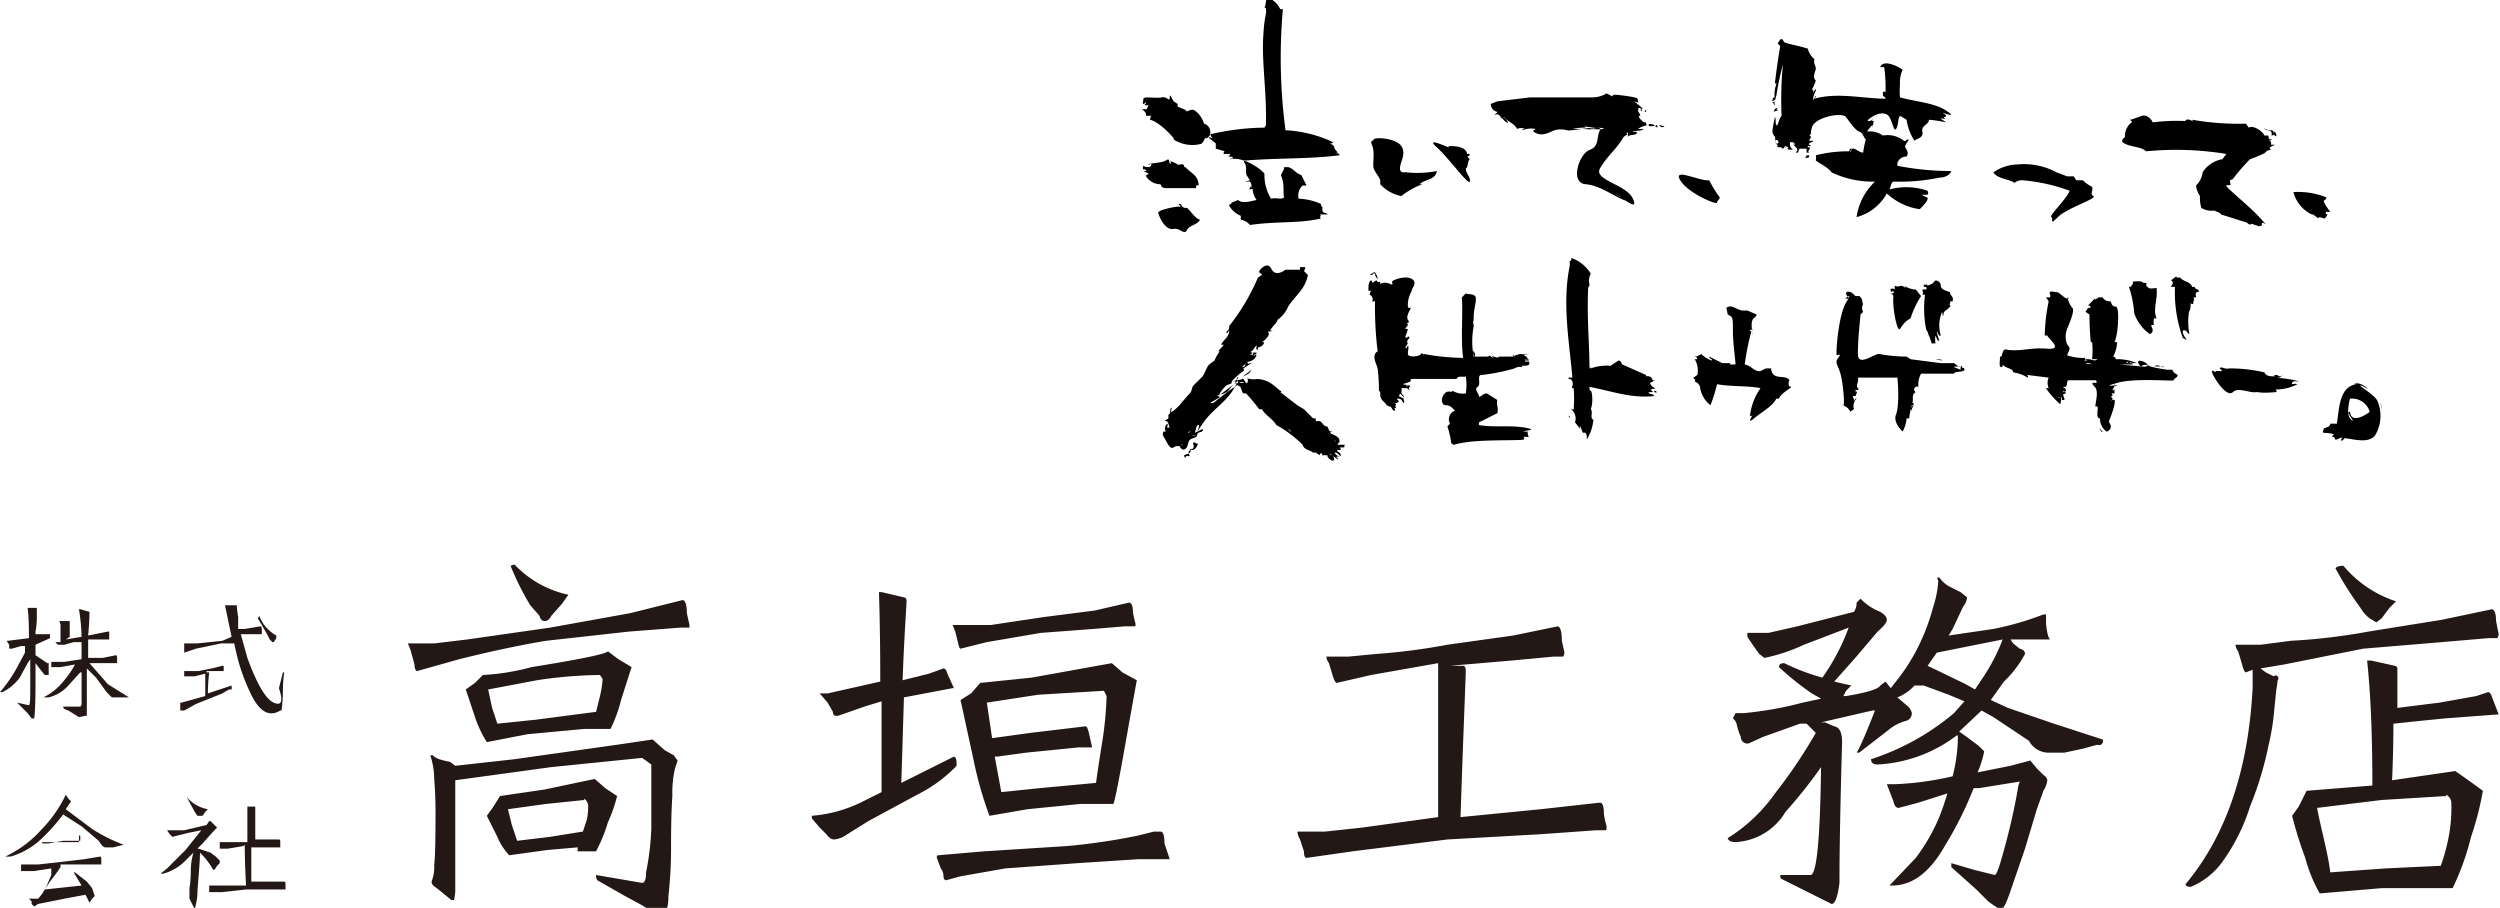 <svg xmlns="http://www.w3.org/2000/svg" width="190" height="69"><g data-name="Layer 2"><path d="M180.9 30.6c.1.1.1.4.1.6s0-.4-.1-.6zm-.2-.1a2.9 2.9 0 0 1-.2 2.6c-.5.6-1.5.3-2.3.2l-.2.2c-.1 0-.1-.1 0-.2s-.2 0-.4.1-.1-.2-.3-.2.1-.1 0-.1.1-.1.1-.1-.4-.1-.7-.1-.1-.2-.1-.3.5-.1.5-.4h.5c.2-1.3.2-2.8 1.5-3h-.2c.3-.2.8.1 1 .3s-.3-.2-.5-.2 1.1.7 1.3 1.2zm-2.1.8c.1.9 1.1.3 1.5 0a1.4 1.4 0 0 0-1.5-1c-.1.4-.3 1.3.1 1.6s-.3-.4-.2-.6zm-1.5-15.2h-.3c-.1.1 0 .2.1.2l-.2.3c-.2 0-.5-.2-.5 0l-.4-.3h-.1a2.6 2.6 0 0 1-1.4-1.7 5.7 5.7 0 0 1 2.5.4c0 .2-.2.2-.2.3a4.1 4.1 0 0 0 .5.8zM174.7 29c-.2 0-.4-.1-.5.1s.2 0 .4.1a3.5 3.5 0 0 1-1.6.4c-.1 0 .1.2 0 .2s-1 .1-1.4 0h-.1c-.5.1-1.4-.4-1.8 0s-1.2-.7-1.5-1.3.2-.2.3-.1-.2 0-.1-.2h.5l-.2-.2c.1-.2.4.1.7 0h-.1a11.7 11.7 0 0 1 2.8.3c.1.3.5.3.7.3s0-.1 0-.1h.6c.1 0 .2.1 0 0h-.3c0 .1.3.1.3.1s-.1.1-.3.1 1.2.1 1.6.3zm-1.8-19c0 .1.1.1.1.3s-.2-.2-.3 0 0-.2-.1-.3-.4-.1-.5-.2.2.1.4.1.3 0 .3.2zm-.3 1.4c-.3 0-.3.1-.5.2h.1a12.3 12.3 0 0 1-1.2.5 15 15 0 0 0-1.3 1.5c-.1.1-.3 0-.2.3s-.2.1-.3.2 1.8 1.6 2.6 2.5.1.1.1.4-.1.1-.2.2l-.6-.2c-.1.2-.3-.1-.4-.1l-1.9-.6c-.1-.2-.4-.2-.5-.3a1.5 1.5 0 0 1-1-.2 2.6 2.6 0 0 1-.1-.9 1.7 1.7 0 0 1-.3-.8 1.7 1.7 0 0 0 .5-1 2.2 2.2 0 0 1 1.5-1l.3-.4a23.6 23.6 0 0 0-6.1-.2c-.4-.4-1.3-.3-1.8-.7v-.2l.2-.2a1.3 1.3 0 0 1 .5-1.1c.1-.1-.2-.2-.1-.2s.6-.2.9-.3.7.2.8.5a14.3 14.3 0 0 1 2.5-.1c0-.2.4-.1.5 0s0-.1 0-.1a20.7 20.7 0 0 0 4.1.3l.2.3c.3-.2 1 .2 1.2.6h.3c0 .1 0 .3.2.3s-.1.1-.2.1.2 0 .2.1v.2h.3c-.4.2-.5.2-.3.4zM159 14.2c.1.4-.2.5.1.7s-2 .9-2.7 1.6-.3.1-.5 0 1.1-1.3 1.4-2a13.6 13.6 0 0 0-3.6-.8.9.9 0 0 0-.6.2c-.4-.3-1.3-.3-1.6-.8a3.3 3.3 0 0 1 1.8-.6 5.2 5.2 0 0 1 3 .6l.8.3h.5l.2.3h.5a2.6 2.6 0 0 0 .7.5zm8 8c-.2 0-.1.3-.1.4h-.2c.1.2 0 .2 0 .4s-.2.1-.2 0 0 .5-.1.7v-.2a4.9 4.9 0 0 0 0 1.9c-.2-.1-.2-.3-.4-.3s-.1.3.1.6-.1 0-.2 0a10.1 10.1 0 0 1-.6-3.9h-.3c0-.1.3-.3 0-.5l.4-.3c0 .1.1 0 0 .1h.3c.2.3.8.3.9.7h.2c0 .2.2.1.3.3s-.1 0-.1.1zm-1.5 6.3c0 .2-.3.1-.5.1h.5c-.1.1-.3.2-.3.3s-2.9-.2-4.3.2.2.1 0 .2-.2 0-.2-.2.1.3-.1.4c0 .1-.1.1 0 .2s-.1-.1.1-.1v.3h-.2c0 .2.2.1 0 .2s.2.1 0 .3.1-.1.2 0-.1.8-.3 1.3-.1.3 0 .6-.2.5-.3.5a1.2 1.2 0 0 1-.5-1c-.2 0-.2-.2-.2-.4s.1-.6-.1-.5.3-1.1-.1-1.5 0-.3 0-.3h.1c.1 0 0-.2 0-.2h-2.1c-.2.1 0 .5-.3.5s.2.1.1.3-.2-.1-.2.1h.2c0 .2-.2.1-.2.2s.1.2.1.4h-.2v-.2h-.3c.1.1.1 0 .2 0s0 .4 0 .5-.8-.7-1.1-1.2h.2a1 1 0 0 1 0-.8l-1.6-.2c-.1 0 .1.1 0 .2a2.8 2.8 0 0 0-1.1-.4c0-.3-.5-.3-.7-.5s0 .1-.2.1-.1-.4-.1-.8h.1c.1-.2.1-.7.5-.5h.1c1 .1 1.6-.2 2.9-.1s0-.8 0-1h-.2a13.9 13.9 0 0 1 .3-2.6l-.2-.3h.3c.1-.2-.1-.3 0-.4s.3 0 .5 0 .5.4.8.5 0-.1 0-.1.2.6.4.8-.2 1.1-.4 1.6-.1 1.1.1 1.3 0 .4-.1.7a3.6 3.6 0 0 0 1.3.2c.1 0 .1.1 0 .2h.2c0-.1-.2 0-.1-.1h.5a6.5 6.5 0 0 0 0-1.3h-.1a21 21 0 0 1-.1-2.1l-.3-.2c.1-.1.1-.3.3-.3s0-.2-.1-.2l.5-.5c.1 0 0 .1 0 .1l.3-.2h.3a.6.6 0 0 0 .6.3c.1.2.1.4.4.4s.2 2.1-.1 2.7h.2a2.5 2.5 0 0 1-.3 1.1c.1 0 .2.1.2.2a3.7 3.7 0 0 1 1.6.3c-.1 0-.5 0-.5-.1a.1.1 0 0 1-.2 0h-.1c0 .2.5 0 .5.2h-1l2.2.2h-.3c0-.1.1 0 .2-.1s-.3-.1-.4 0-.3-.1-.3-.3.6 0 .7.2.9.3 1.5.4h.4c.1.3.3.3.4.4zm-6.2-1.2h-.6c.3 0 .5.2.7 0zm-.8.3c.1.1.8.1.2 0z"/><path d="M164.5 27.9h-.1c-.2 0-.3-.2-.6-.1s.6 0 .7.1zm-.6-3.7h-.2a1.2 1.2 0 0 0 0 .5h-.2c0 .2.1.2.1.4s-.1.2-.2.3a3.2 3.2 0 0 1-1.2-1.6 8 8 0 0 0-.4-2c.3 0 .1-.1.3-.2v-.2c.2 0 .6-.1.8.1h.2c.1.2-.1.1.1.3s.4.1.6.1-.1.1-.1.1.1-.1.2-.1-.1.2 0 .1c.1.7-.3 1.5 0 2.2zm-4.1 8.6c-.1.1-.2-.2-.3-.3l.3.3zm-4.2-7.2zM148.3 13c-.1.3-.5.5-.9.5a14.8 14.8 0 0 1-3.5.3c-.2.1-.2.4-.3.6a4.9 4.9 0 0 1 2.9.1c0 .1.1.1 0 .3h-.4c.1.2.4.1.4.3s-.4.6-.6.8a4.6 4.6 0 0 1-2.5-1.2 3.7 3.7 0 0 1-2.3 1.8 4.6 4.6 0 0 1 1.4-2.7 7.2 7.2 0 0 1-3.3-.7c-.3-.4-.8-.6-1.2-.9a.9.9 0 0 0 0-.4 10 10 0 0 1 2.5-.3c.1 0 0-.2.2-.2s-.1.1-.1.2.1-.1.2-.2.5.3.8.3a7.6 7.6 0 0 1 .2-1c-.2-.2-.2-.5-.5-.6s-.7-.7-1-1.1-2.4 0-2.6.8.1.4-.1.5.1.1 0 .3-.1.1-.1.2h.3c0 .1-.2.1-.3.2s.1.1.1.2-.2-.1-.2 0-.1.1.1.1-.2.3 0 .4h-.2v-.3h-.5c-.1 0-.1.3-.2.3h-.1c0-.1.1-.1.1-.2s-.1-.2-.3-.4h.1c0-.2-.2-.2-.3-.2s-.1.4.1.5-.3.1-.4 0h.1c0-.1 0-.2-.2-.1s.1-.1.1-.1h-.1c-.1 0-.1.2-.2.2a.4.4 0 0 0-.4-.1c0-.1-.1-.1 0-.1s-.2-.2-.2-.4 0 .3.2.2-.1-.4-.2-.2a.7.7 0 0 0 0-.3.8.8 0 0 1-.2-.4 7.8 7.8 0 0 1 .2-1.1c.1.2 0 .4.1.6s.2-.5.4-.7a28.2 28.2 0 0 1 .1-3.9 21.3 21.3 0 0 0-.5 2.4c-.1 0 0-.1 0-.2s0 .3-.1.5a2.3 2.3 0 0 1 .1-1.2c0-.1-.1 0-.1-.1s.2-1.7.4-2.8l-.2-.2.2-.3c.2-.1.2.1.3.2s1.2.3 1.8.5a1.4 1.4 0 0 0 .5.8c-.1.3.1.5.1.7s-.3.7 0 .9a2.4 2.4 0 0 1-.3.7c0 .1.1 0 .1-.1V7c0 .1.1-.2.2-.2s-.2.4-.2.7.1-.2.2-.2-.1.1-.1.2c1.8-.5 3.7 0 5.4 0 0-.2-.2-.1-.2-.3s0-.3.2-.2a11.6 11.6 0 0 0-.1-1.9h-.3c.2-.6 1.3-.1 1.7.2a2.2 2.2 0 0 0-.2 1.1 5.4 5.4 0 0 0 0 1c1 .3 2.6.4 3.5 1s-.1.2-.2.2.2.1.2.2-.3.1-.1.2-.2 0-.3 0 .3.2.4.3a9.8 9.8 0 0 0-1.3-.2c0 .4-.6.4-.5.9s-.4.5-.6.7a4 4 0 0 1-.6-1.6l-.5-.3c-.2.3-.1.7-.3 1s-.3-.9-.7-1.1-.9 0-1.3.3.1.2.2.1 0 .1-.1.1h.2c0 .2-.1.3-.1.6v-.3s-.3.3-.4.5a1.7 1.7 0 0 1 1.2.3 2 2 0 0 1 1.6.4c.2.1.1-.1.3-.1s-.3.4-.2.6.3.4.1.7a.7.7 0 0 0-.7.5v.2a21.5 21.5 0 0 0 4.1.4zm.8 14.9c0 .1.2 0 .2.2s-.8.1-.8.3H146a1.7 1.7 0 0 0-.2 1 .2.2 0 0 0-.2.4c-.4.2-.1.7-.3.8h.1c.1.3-.1.3-.1.6s0-.2-.1-.1.1-.2.2-.3h-.1a5.1 5.1 0 0 0-.2 1h-.2a2.5 2.5 0 0 1-.3 1c-.3-.3-.7-.8-.5-1.3s.2-1.8.1-2.8h-3c.1.3-.2.6 0 .8s-.2.1-.2.2.2 0 .1.2 0 .2-.2.2 0 .1 0 .3.1-.2.2-.1a.8.8 0 0 0-.2.8l-.3.2c0-.2-.1-.1-.1-.2s-.5-.3-.6-.5.1.2.2.2 0-1.5-.2-2.3-.5-.9-.2-1.3 0-.2-.1-.2.1-3 .7-4-.1-.2-.1-.3h.3c.1-.1-.2-.2-.2-.4s.4-.2.7.2h.3c.3.2.2.5.3.6a.6.6 0 0 0 0 .6l-.2.2c-.1 1.1-.2 2-.2 3s1.2 0 1.6 0a11.4 11.4 0 0 0 2 .2h.1l.3.2 2.3.3h1c.2.1.3.3.5.3s-.4-.1-.5 0l.5.2c0-.4.2-.3.1-.2zm-1.5-.5c0-.1-.4-.1-.5-.1zm.6-5.2c0 .3.3.3.2.7h-.2c.1.2-.1.1 0 .3s-.1.1-.1.2-.4.2-.4.5-.1-.1-.1-.2a2.6 2.6 0 0 0-.1 1.8c-.2.1-.2-.3-.3-.3a2.9 2.9 0 0 0 .2.7c-.2 0-.2-.2-.3-.4a1.5 1.5 0 0 0 0 .6h-.3a3.4 3.4 0 0 0-.3-.8c.2.2-.2-.3 0-.2h-.1a8.3 8.3 0 0 1-.1-2.7h-.2c.1-.1 0-.3 0-.4h.3c.1-.3-.2-.1-.2-.3s.3.1.2-.1.1.1.1.1.4-.1.5-.3.5 0 .5.3.4.4.7.5z"/><path d="M145.6 22l.4.5a7.2 7.2 0 0 0-.8 1.7c-.4.2-.6.5-.8.8s-.6-1.6-.5-2.5a.3.3 0 0 0-.3-.2h.3a.3.3 0 0 0 0-.2c-.1 0-.1.2-.2 0s.2-.2.3-.1v-.3c.3.2.4-.1.7.1s0-.1 0-.1.4.3.9.3zm-9.6 6.9c-.1.1-.1.5.1.5s-.8.5-.9.9h-.2c-.3.6-1.1 1-1.7 1.5s-.1-.2-.1-.3 0 .2-.2.1a4.5 4.5 0 0 1 .8-2.1c-1-.2-2.2-.1-3.3-.3a13.9 13.9 0 0 1-.5 1.6 2.1 2.1 0 0 1-.8-1.4.6.6 0 0 0-.4-.4c.1-.2-.1-.2-.1-.3l.3-.2a1.7 1.7 0 0 0-.2-1.2h.2s-.1-.3-.2-.2.4-.1.5-.2a1.9 1.9 0 0 0 .8.5c.1-.1-.2-.1-.2-.3l1 .5h.6c0 .1-.1.1-.1.1h.5c0-.3-.2-1.6-.2-2.6s0-1-.4-1.2a3.3 3.3 0 0 0-.1-.5c.4-.3.7.1 1.2.2h.4l.7.3c0 .2-.2.2-.3.4s-.1.6 0 1-.1-.2 0-.3-.1.1-.2.1.1.1.1.1a18.8 18.8 0 0 0-.5 2.5c.5.1.8.6 1.2.5l.4-.2h.4c.1 1 1.1.4 1.4.9zm1.3-17.1h.2c0 .1 0 .2-.2.2s0-.1 0-.2zm-2.2-3.5c0 .2-.2.1-.3.2a.5.5 0 0 1 .2-.3c.2 0-.2.2.1.1zm-.3-.9h.1c0 .2 0 .2-.2.3a.4.4 0 0 1 .1-.3zm.1.3c-.1.1 0 .2 0 .3s-.1-.2-.2-.2zm-4.2 7.3c0 .2-.2.2-.2.4s-2.2-.7-2.8-1.7 1.5.1 2.2 0a8.8 8.8 0 0 0 .8 1.3zm-4.2-5.4c-.1.1-.3.1-.4-.1zm-.6-.1c.1 0 0 .1 0 .1h.1c0 .1-.1.1-.2 0zm-.1.1c-.1-.1-.5.1-.5-.1s.5 0 .5.1zm-.7-.3c0 .1 0 .2.1.2s-.5.1-.7.3h.4c-.1.2-.7.1-.8.2s.3-.1.3.1-.6.1-.7.3.1-.2 0-.3-.1.1 0 .1l-.3.2c-.5.9-1.3 1.5-1.8 2.4s2 1.2 2.5 2.3-.9-.2-1.3-.3l.9.5c-1-.3-2-1.2-3.2-1.3s-.5-2.3.3-2.6.5-1 .8-1.5-2.1.1-2.5 0-.8-.1-1.2.1-.8.3-1.2.1 0-.2 0-.3a1.8 1.8 0 0 0-1 .1c0-.1.1-.1.2-.1a.7.7 0 0 0-.6 0c-.2-.4-.6-.5-.9-.8s.2.2.2.3-.3-.1-.4-.3.1 0 .2-.1h-.2c-.1 0 .1 0 0 .1s-.2-.4-.5-.3.1-.1.1-.2a.6.6 0 0 1-.5-.6l.5-.2 2.5-.3h4.7a2.1 2.1 0 0 0 1.1-.3l.4.2c.1.1 0-.1.2-.1s1.1.1 1.5.2.2.1.3.3-.2 0-.3 0l.6.5c.1.2-.2 0-.1.2s.1-.2-.1-.2 0 .2-.1.2.3.4.1.4.3.6.5.5zm-4.3.5c.5-.1.5.1 1 0s-1.1-.1-1.4-.2.1 0 .1.1a4.3 4.3 0 0 0-1 .1h.6c.6 0 1 .1 1.5 0s-.4.1-.8 0zm4.3-1.5c0 .1-.1.1-.1.2h.1zm.6 21.4s.2 0 .2.1-.2 0-.2-.1z"/><path d="M125.6 28.9h.2c-.1 0-.3.2-.4.2a.6.6 0 0 0 .4.4c-.1.1-.1 0-.3.1s.1 0 .1.2h-.3c0 .2.4.1.4.3-1.7.2-3.3-.4-4.9-.7 0 .1 0 .3.1.3s.2.9 0 1.4c.2.2-.1.7.2.8a3.5 3.5 0 0 1-.5 1.5c0-.3 0-.6-.3-.5l-.2-.5c-.1 0 0 .1 0 .2l-.4-.5a.9.9 0 0 0-.3-1c0-.1.1.1.2 0a10.5 10.5 0 0 0 0-1.6h-.1c-.1-.1.1-.2 0-.5s-.3-.1-.3-.3h.3c-.2-2.5-.8-5.6-.2-8.5v-.3c0-.1.2-.1.1-.3a2.8 2.8 0 0 1 1.5 1.2 1.1 1.1 0 0 0-.1.8c0 .2-.1.2-.1.3-.1 2.4.1 4.2.1 6.1.1 0 .1-.3.1 0a3.5 3.5 0 0 1 1.5-.2l.6-.4c.2 0 .2.2.3.3l1.8.8v.1s.4-.1.5.3zm-6.4 2.7c.1 0 .1.1.1.2zm-13.8-.8c-.2-.3-.5-.4-.5-.8s-.1-.2-.1-.3a13.4 13.4 0 0 0-.1-1.7c-.1-.4-.5-1 0-1.3a28.1 28.1 0 0 1-.2-3.8c0-.1-.1.1-.2 0a.4.4 0 0 0-.2-.5.6.6 0 0 1 .1-.3h-.2c0-.4 0-.5.1-.7s.2 0 .2.1l.3-.2c.1.1.1.2.3.1v.2c.2-.2.6-.1.8 0s.1-.1.1-.2 1-.5 1.5-.2-.1.8 0 .9a2.1 2.1 0 0 0-.3 1.2c0 .1.1.1.2.1s-.4.6-.2.9-.1.2-.1.3h.1c0 .2-.1.2-.2.4h.2a4.5 4.5 0 0 1-.2.6c.1.2.2-.1.3 0s-.3.3-.1.5l-.2.3c.1.2.1-.1.2-.1s0 .3 0 .6.9.2 1 0 .2.2.2 0a17.6 17.6 0 0 0 3 .3c-.2-1.4 0-3.4-.1-4.6l.3-.3c.2.1.5 0 .7.2s-.1.9-.1 1.6-.1.1-.1.1.1.5.1.6a6.1 6.1 0 0 0 0 2.3c.2 0 .1-.3 0-.4s0 .4.1.4h1c.2-.2.2.1.4.1s-.1 0-.1-.1.5.2.5 0h1V27v.1h.1c.1 0-.1-.1 0-.1s.1.1.1.1.1-.2.2-.1c.2-.2.4 0 .8-.1s-.3.1-.3.1.3.1.3.3h-.2c0 .1.3-.1.3.1h-.3c0 .2.2 0 .3.1s0 .1 0 .2-.4.1-.7.1.2-.1.2.1a.8.8 0 0 0-.6.1 14.6 14.6 0 0 1-2.5.5c-.4 0 0 .7-.3.9s.1.5.1.7.3-.2.6-.2l.8.5c-.1.4.1.5 0 1l-1.4.7v.2c1 .2 2.4 0 3.5.2s-.1.2-.1.3h.3c0 .1 0 .3.1.4h-.4c0 .1.1.1 0 .2s-2.9 0-4.3.2-.8.3-1.2.1a6.8 6.8 0 0 0-.3-1.3l.2-.2a.7.7 0 0 1 .4-1c-.2-.1-.3-.4-.7-.4s-.4-.6-.1-.9.5 0 .6-.2a1.5 1.5 0 0 0 1 .2 4.2 4.2 0 0 0 0-1.3c-.1.1-.6-.1-.7.2h-3.4c-.1 0-.1.1-.1.2l-.6.2c.1 0 .3.1.3 0v.2c0 .1 0-.2.2-.1s-.1.1 0 .3-.1-.1-.2-.1h-.4c.1.2-.1.3.1.3h-.1c0 .2.2.2.2.4l-.3-.3c-.1 0 0 .2-.1.2l.4.2c-.1.1.1.2 0 .3s-.1-.3-.4-.3 0 .1 0 .2-.2.1-.3.2h.1c0 .1-.1.1 0 .3h-.1c-.1 0 .1.1 0 .2s-.3-.3-.3-.3h-.1zm6-18c0 .4.4.7.3 1s-1.6-1.8-2.5-2.6.6-.1.9 0v-.1c.4 0 1.3 0 1.4.6h.2c0 .1-.1.2-.2.2l.2.2c-.2.2-.1.6-.3.7z"/><path d="M111.6 25.9a2.1 2.1 0 0 1 .1.5c-.2-.1-.1-.4-.1-.5zm-.1-.7c.1.1.1.4 0 .6a2.4 2.4 0 0 1 0-.6zM109.2 13c-.1.7-.9.6-1.3 1h.2a5.9 5.9 0 0 0-1.6.9 2.9 2.9 0 0 1-1.6-.9v-.3c-.1-.3-.4-.6-.5-.9s.1-1.2-.1-1.7 0-.3.1-.5 1.7-.1 2.1.5-.1 1.2-.1 1.7.6.2.5.3a7.9 7.9 0 0 0 2.3-.1zm-1 13.7zm-1.7-1.9zm-.1 5.1c0 .1-.1.1-.2.2a.4.4 0 0 0 0-.3z"/><path d="M106.1 29.6c.1.1.2-.1.2.1s-.2.1-.2-.1zm-1.4-8.4a.6.6 0 0 1-.2-.4c-.2-.1-.1.1-.3.1s.1-.1.2-.2.3.3.3.5zm-2.5 12.6c0 .1-.1.2 0 .2h-.3c-.1 0 0 .1 0 .2h-.3c.1.2.3.2.3.4s-.2-.2-.4-.2.2.3.3.3h-.2c-.1.1.1.1.1.2s-.4-.3-.6-.4h-.1c.2.1.4.1.4.4s-.6-.1-.5-.3h-.4a.2.2 0 0 1 0-.2c0 .1-.2 0-.2.2l-.3-.2h-.2c-.2-.2-.7-.2-.8-.6a9.1 9.1 0 0 0-2-1.5c-.3-.5-.8-.7-1.1-1.2h-.2a13.9 13.9 0 0 0-1-1.2h-.2c-.2-.2-.1-.5-.4-.6s0-.1 0-.3-.2 0 0-.1-.4.3-.6.6-.4.4-.8.5 0 .1 0 .2l-.7.4c.1.1.2 0 .3 0s-.2.1-.3.2 1.2-1 1.7-1.3.2-.2.2-.4h.1c-.6 1.4-1.8 1.9-2.6 3.1s-.1.1-.3.1-.2.4-.3.6l.6-.3c.1.3-.4.2-.4.4s-.2 0-.4.1h.4c-.2.3-.6.1-.7.6s-.4.6-.6.3.2-.1.2-.2h-.1c-.2.2-.3 0-.6.2s-.5-.4-.7-.7-.1-.3-.1-.5h.2a.5.5 0 0 1 .1-.6c.1.1 0 .2 0 .3h.2c-.1-.2-.1-.5-.3-.5s.1-.1.2-.2v-.3c.2 0 .1-.4.2-.5s0 .2 0 .3.6-.4.8-.7l.7-.8c.1-.2.1-.4.2-.5l.7-.7c.2-.3.3-.7.5-.9l.4-.3a3.5 3.5 0 0 1 .4-.7h-.1c.1-.2.3-.3.4-.5h-.2c.2-.4.5-.5.6-.9s-.1.1-.2 0a.2.2 0 0 1 .2-.2c-.1-.1.1-.2 0-.3a15.9 15.9 0 0 0 2.2-3.7l.3-.2c0-.1-.1-.1-.2-.2s.6-.9.9-.3.8.3 1.1.1h1.1v-.2h.4a.6.6 0 0 1-.1.3l.3.3c-.2 1.1-1 1.6-1.5 2.4a2.3 2.3 0 0 1-.8 1c-.1.3-.3.4-.5.7s.2 0 .1.1-.2.1-.3.1.1.1 0 .3-.4.5-.8.7.2-.2.4-.2-.1.4-.4.4v.2c-.2-.1-.1-.1-.1-.3s-.2.3-.4.4.3.1 0 .2.1 0 .1.1.1-.2 0-.2h.3c0 .2-.2.1-.2.2s.1-.1.2 0a.8.8 0 0 1-.7.5c0 .3.3 0 .3.1l-.6.4c0 .1.1.1 0 .2a4.6 4.6 0 0 0-.9.8c.1.2-.3.2-.4.3a2.7 2.7 0 0 0-.6.8l1.3-1c0-.1 0-.2-.2-.1s.4-.1.4-.3-.1.2-.2.2.4 0 .5-.1.2.2.3.3.2-.2.1-.3.4.1.7 0h-.1c1 0 1.4.5 1.9.9.1 0 .1.1 0 .1l1.3 1 .5.3.7.7h.2v.2h.3c.2.1.3.4.5.4s.1.4.4.4-.1 0-.1.1.7.2.7.6-.1-.1-.1.1-.3.1-.2-.1h-.1c.1.1.2.1.3 0a.2.2 0 0 1-.1.3zm-4.5-1.3c.2 0 .3.3.4.3s-.3-.3-.4-.3zm-3.3-4.6c.3 0 .2-.2.3-.3zm.1 1.2c.1-.1-.3-.1-.3 0zm-4 3.7c-.1 0-.2 0-.2.1zm11-21.2c.1.1.3 0 .3.2-2.3.3-4.8.2-7.1.4h-.2a1.8 1.8 0 0 0-1-.1c0-.1.2 0 .2-.1s-.2-.1-.3-.1.1-.1.1-.2H93c0-.1 0-.2.1-.2l-.7-.2v-.4l-.5-.4c0-.2.1 0 .2 0s-.1-.1-.1-.3a18.9 18.9 0 0 1 4.1-.5c.1 0-.1-.1.1-.1.1-2.4-.3-4.7-.2-6.7s.3-1.7.2-2.3h-.1c.1-.2.1-.6.2-.8a1.7 1.7 0 0 1 1 .9h.2a41.6 41.6 0 0 0 .2 9.2 9.5 9.5 0 0 1 3.6.9c0 .1-.1.1-.2.1s.3.1.3.3.5.5.1.4zm-.6 4.7h-.6c.2.1-.1.2.1.3-1.6.4-3.4.2-5.4.5a1.2 1.2 0 0 0-.7-.4v-.3a1.8 1.8 0 0 1-.9-.8c.1-.1.2-.1.2-.2l.5-.2c.3.3.9.1 1.4 0a1.6 1.6 0 0 1-.3-.8c0-.1-.1 0-.2 0s0-.1 0-.2.1.1.1.1.1-.6-.3-.5.1-.1.2-.1l-.2-.3c-.2-.2 0-.7-.2-1s.2-.1.2-.1.9.4 1.3.9a3.4 3.4 0 0 0 .5 1.9c.5-.1.7.1 1-.1-.1-.2 0-.7-.1-1.2s-.2-.4-.1-.6.2-.3.2-.5h.3c.4.1.6.5 1 .6l.4.8H99a1 1 0 0 0-.3 1 4.6 4.6 0 0 1 1.7.4c0 .1 0 .2.1.2v.2c0 .4.3.2.4.4z"/><path d="M95.1 28.1c-.1.3-.4.4-.6.5s.4-.3.6-.5zM91.5 9.4c.5.1.7.9.2 1.1h-.1c-.1.1-.1.3-.3.4h.1a2.6 2.6 0 0 1-2.2-.3v-.1s-1-1.2-1.8-1.4a.7.7 0 0 1 .1-.3h-.4c0-.3-.1-.3-.3-.5h.3c.1 0 .1-.2.2-.3H87c0-.1.1-.1.1-.2s-.1.1-.2.1 0-.2 0-.4 1 0 1.4-.1.6.4.6 0 .2.2.3.3l.3.2v.2l.7.3h-.1c.1.2.4-.2.7 0s.6.6.7 1zm-.4 4.7c-.2-.1-.2.1-.2.2h-2.1c-.2 0-.4 0-.5-.1s0-.2-.2-.2a1.3 1.3 0 0 1-1-.6c0-.2.2-.1.2-.2l-.4-.2h.2c0-.1-.2-.2-.2-.1a.3.3 0 0 1 0-.3c.1.1.6.2.6-.1s-.1.1-.2 0 1-.1 1.3-.3.2 0 .3.2.1-.2 0-.2.5.2.6.3.5-.2.5.2h.1c.3.4 1 .6 1 1.4zM91 33.7c.1 0-.1.5-.4.5s-.3.2-.2.4-.3-.1-.3.2a.2.2 0 0 1-.1-.2c.2-.1.5-.1.5-.4h-.1c.1-.1.4 0 .3-.4s.3 0 .3-.1zm.2-17c-.2.4-.8.4-1 .8s-.5-.2-1-.1-.9-.5-1.1-1 .1-.2 0-.3 1.1-.4 1.5-.4-.1-.1 0-.2h.1c.1 0 .1.3.4.3s.1.1.2.1.5.7.9.8zM86.9 13z"/><path d="M2.7 50.4v1.3q0 2.2-.1 2.9h-.2l-.3-.4-.8-.8.9.2q.1 0 .1-1.1t0-2.4l-.2.3-.6 1.1a3.7 3.7 0 0 1-1.3 1.1H0a11.1 11.1 0 0 0 1.2-1.7l.7-1.3v-.5h-.3l-.7.2H.7V49l-.2-.3h.1l1.6-.2q0-1.6-.1-2.3h.7v.7q0 .6-.1 1.1v.2h1.1v.3l-1.1.5v.8l.3.2.6.4h.1v.9h-.3l-.4-.5zM5 48.6l1.2-.2a14.8 14.8 0 0 0-.2-2.1h.1l.7.2q0 .7-.1 1.8l1.5-.3h.1v.6H6.7V50h1.1l1-.2c.1 0 .1.1.1.3v.3H6.8L8.2 52l1.6 1H8.5l-.4-.4-.8-1.1-.7-.7v3.6h-.1l-.5.1-.8-.5q-.4-.1-.4-.3h1.3a.3.3 0 0 0 .1-.3v-2.3h-.1l-1 1.1a2.9 2.9 0 0 1-1.4.8h-.4a4.4 4.4 0 0 0 1.5-1.2 6.9 6.9 0 0 0 .9-1.3l-1.1.2h-.7v-.4h1l1.3-.2v-1.3h-.6l-.7.2h-.5l-.2-.2h.4v-1.3a1 1 0 0 0-.1-.3h.8v1.2zm10.7 2.5h.2q-.1.8-.1 1.6l1.8-.6a1.3 1.3 0 0 1 0 .3h-.2l-.5.3-1 .4-1 .4-.9.5h-.3v-.6h.1l1.8-.5v-1.7l-.8.2H14V51h1.1l1-.2.8-.2h.1v.4h-1.3zm1.9-2.7l-.5-2.4h.9q0 .3.1.9v.9h.5l1.2-.2q.1 0 .1.3v.3h-1.6l.5 1.8q1.1 3 2 3.4t.4-1.1l.3-1.2h.1q-.1.7-.1 1.4t-.1 1.5h-.1q-1.3.8-2.3-1.4a14.9 14.9 0 0 1-1-2.8l-.2-.9h-1l-1.9.4-.9.3v-.7h1l1.9-.2zm2.1-1.6a2.9 2.9 0 0 0 1.3 1.5v.2l-.2.3h-.1l-.2-.2-.2-.4-.7-1.2zM4.8 61.9a14.5 14.5 0 0 1-1.6 1.8 5.7 5.7 0 0 1-2.4 1.4H.4a8.5 8.5 0 0 0 2.7-2A9.9 9.9 0 0 0 5 60.4l.2.3.2.2-.4.6L7 63a12.3 12.3 0 0 0 2.4 1.2l-.8.2H8q-.2 0-.5-.5l-1.3-1.1zM6.5 68l-1.6.3-2 .4-.3.2-.2-.2v-.2l-.2-.2h.7a3.8 3.8 0 0 0 .7-1.1l.3-.7V66l-1.3.2h-1v-.5h1.3l1.8-.2 1.7-.2 1.2-.2c.1 0 .1.1.1.3v.3H4.6v.2l-.2.3-.6.8-.4.6 2.8-.3-.6-1h.1l.9.7.4.5.2.6-.2.2-.2.3zM6 63.5h.1v.4H4.8l-1.1.2h-.5V64H6zm8.7 1.3l-.7.7a3.7 3.7 0 0 1-1.6.9h-.2l.5-.4 1.4-1.4 1.2-1.5-1 .2-1.2.3-.2-.2-.2-.3H14l1.7-.4.2-.3h.1l.3.3.2.2-.3.3-.8.9-.4.4h.1l.9.3.4.3.3.3v.2l-.2.2-.2.3h-.1a5.8 5.8 0 0 0-1-1.3q0 .5-.1 1.7T15 68t-.2 1.1l-.2-.4-.2-.4v-.8q.1-.6.1-1.3t.2-1.4zm-.4-4.1a2.7 2.7 0 0 0 1.5.8l-.2.2-.2.3H15l-.2-.3-.6-1.1zm4.2 3.6l-1.2.2h-.6V64h2.1v-2.7h.6v2.5h1.8c.1 0 .1.1.1.2v.4h-2.2V67h2.5c.1 0 .1.1.1.3v.3h-3l-1.8.2h-1v-.5h2.8q-.1-1.8-.1-3.1zm33.4-18.7q.3.1.3 1l.2.9v.2h-.7l-3.9.3-6.3.7q-3 .5-6.6 1.4l-3.2.9c-.1 0-.2-.2-.2-.5l-.3-1.1-.2-.5h2l2.5-.3 6.3-.9 6.1-1.1zm-3.1 12l-6.9.7-7.3 1v8.2a3 3 0 0 1-.1.9h-.2l-1.1-.9c-.3-.2-.4-.3-.4-.5a3.1 3.1 0 0 0 .2-1.3q.1-.7.1-3.9 0-1.4-.1-2.6a5.8 5.8 0 0 0-.3-1.8h.2q.2.3 1.3.5l.4.3 4.5-.5 7.8-1.1 2.7-.4.9.8.7.4.3.4-.2.6a8.4 8.4 0 0 0-.2 2.1q-.1 1.4-.1 3.8a32.8 32.8 0 0 1-.2 3.8q0 1.3-.5 1.3a3.8 3.8 0 0 1-1.5-.6l-1.3-.7-2.1-1.2a.6.6 0 0 1-.1-.4l3.5.6q.3 0 .3-.8a20.4 20.4 0 0 0 .4-3.3v-4.9zm-4.4-2.2l-4.3.4-3.1.6a8.6 8.6 0 0 1-.9-1.9l-.7-2.1.7-.5.6-.6a17.5 17.5 0 0 0 3.7-.6q5.6-.9 5.8-1.2l.8.6 1 .6-.8 2.5a10.6 10.6 0 0 1-.8 2.2h-2zm-.5 9l-2.3.2-2.9.4a4.6 4.6 0 0 1-.9-1.4L37 62l.5-.7.5-.8 3.4-.5 3.8-.8.8.7.9.6a11.5 11.5 0 0 1-.7 2 11.9 11.9 0 0 1-.9 2.2h-1.4zm1.7-13.1a33.8 33.8 0 0 0-4.8.4l-3.7.7.3 1.4.4 1.2 2.9-.3 4.6-.6.3-1.2a7.7 7.7 0 0 0 .2-1.3zm-1.2 9.5l-2.9.3-2.9.4.3 1.2.4 1.2 2.5-.3 2.5-.4.3-.9a5.1 5.1 0 0 0 .1-1 .7.7 0 0 0-.3-.6zm-5.3-17.9a7.9 7.9 0 0 0 4.1 2.3l-.5.7-.8.9q-.2.4-.5.4t-.4-.4l-.7-.8a21 21 0 0 1-1.5-3zm27.8 8.9q0-3.8-.1-6.8h.2l1.7.4c.1 0 .2.1.2.3s-.2 3-.3 6l2-.5 1.1-.4q.2 0 .3.4l.5 1.1h-.1l-3.7.7-.2 6.5 4-2c.2.1.2.3.2.7a10.7 10.7 0 0 1-3 2.2l-3.7 2-1.6 1a2 2 0 0 1-1 .4q-.3 0-.6-.4l-.5-.5-.6-.7V62a10.4 10.4 0 0 0 3.7-1l1.6-.8v-6.9l-1.3.4-2 .7h-.2c-.1 0-.2-.1-.2-.3l-.4-.7-.6-.7h.6zm21.3 11.4q.3 0 .3.9l.4 1.2h-2.4l-4.6.3-5.5.4-3.4.6-1.1.3c-.1 0-.2-.1-.2-.4a.9.9 0 0 0-.2-.5l-.3-.8c0-.1 0-.2.1-.2l3.5-.3 6.3-.4a47.8 47.8 0 0 0 5.4-.8l1.2-.3zm-2.4-17.4q.3 0 .3.7a7.5 7.5 0 0 0 .2.9c0 .2 0 .2-.1.2h-.7l-2.4.2-4 .3-4.1.7-2 .5q-.1 0-.2-.5l-.2-.8-.2-.5h2.9l4-.6 3.9-.5zm-3.7 15.3l-4 .4-2.9.5a28.5 28.5 0 0 1-1.2-4.2l-1-4.6.8-.5.7-.8 3.9-.4 6.1-1.1.8.7 1.1.6q-.1.5-.9 5t-.9 4.4h-2.5zm-6.5-3.6l.5 2.7 2.9-.3 4.3-.4q.1-.8.5-3.3a27.1 27.1 0 0 0 .3-3.3l-.2-.4-5 .3-3.9.6.4 2.7 2.9-.4 4.2-.5c.1 0 .2.2.3.7l.2.9h-1l-4 .4-2.2.3zm33.7 4.6V50.4l-5.1.9-2.6.6c-.1 0-.2-.2-.3-.5l-.3-1a1 1 0 0 1-.2-.5h1.7l2.1-.2a47 47 0 0 0 5.4-.7l5-.7 3.4-.7q.3.1.3 1.1l.2.9a.7.7 0 0 1-.1.3h-.7l-3.2.3-4.7.4h1c.1 0 .2.1.2.4s-.2 5.1-.4 11.1l6.1-.6 4.5-.5q.3 0 .3.9a7.5 7.5 0 0 0 .2.9c0 .2 0 .3-.1.3h-.7l-4.2.3-7.1.4-7.2.9-3.5.5q-.2 0-.2-.5l-.3-.9a1.5 1.5 0 0 1-.2-.6h2.1l2.8-.3zm44.2-2.7l-3.1.5h-.4a27.8 27.8 0 0 1-2.2 4.4q-1.7 3-4 3h-.2l2-2.1a14.6 14.6 0 0 0 1.7-2.9 19 19 0 0 0 .7-2l-2.2.7-1.5.4q-.3 0-.4-.5l-.5-1.3h.6a23.2 23.2 0 0 0 4.4-.6 12.6 12.6 0 0 0 .4-3.1h-.1a10.8 10.8 0 0 1-6 2.2c-.3 0-.5-.1-.5-.4a18.7 18.7 0 0 0 6.3-3.5l.8-.9-1.2-.5-1.9-.7h-.7a3.4 3.4 0 0 1-1.3.9l.7.6a1 1 0 0 1 .4.6.6.6 0 0 1-.5.6 3.5 3.5 0 0 0-1.3.7l-2.2 1.7h-.2q.3-.4 1.4-3.2h-.2l-3.9.9h.3l.7.3q.6.1.6 1.2-.2 6.9-.2 10.7-.2 1.6-.6 1.6l-1.8-.9-2-1q-.1 0-.1-.3h2.3q.7 0 .8-8.2a35.5 35.5 0 0 1-2.7 3.4 4.7 4.7 0 0 1-3.8 2.3q-.5 0-.6-.3a12.4 12.4 0 0 0 3.6-3.4 38.6 38.6 0 0 0 3.1-4.6l-.7-.7h-.5l-2.8 1-1.1.5a.5.5 0 0 1-.6-.5 4.8 4.8 0 0 1-.3-.9.8.8 0 0 0-.3-.5l.2-.4h.6a27 27 0 0 0 4.5-.8l1.4-.3-.7-.4a21.8 21.8 0 0 1-2.5-2q0-.3.4-.3a16.7 16.7 0 0 0 2.9 1.1 16.2 16.2 0 0 0 2-3.8l-3.4 1.3a13.3 13.3 0 0 1-3 1l-.4-.3-.5-.7-.4-.6v-.3h1.6l2.2-.5 4.3-1.1a1.2 1.2 0 0 0 .2-.7l.3-.3a4.2 4.2 0 0 0 1.5 1q.5.3.5.6t-.7.9l-1.7 2-1.6 1.8 1.3.3-.4.4-.2.4h.2q2.4-.4 2.6-.8l.4-.3.4.5.7-.9a14.4 14.4 0 0 0 1.6-2.7 15 15 0 0 0 .9-2.5 8.2 8.2 0 0 0 .4-1.9.6.6 0 0 0-.1-.4h.2a2.2 2.2 0 0 0 .8.7l.8.4.5.4a1.3 1.3 0 0 1-.3.7l-.8 1.7-.3.5 3.4-.5a23 23 0 0 0 3.8-1.1h.2v.7q.1 1 .3 1.2h-3l.2.3.5.4q.4.1.4.4a8.3 8.3 0 0 1-1.6 2.1l-1 1.4 1.3.6 3.5 1.2 3.7 1.2a.3.3 0 0 1-.4.4l-1.1.3-1.4.3h-1.3a1.7 1.7 0 0 1-1.4-.9l-2.7-1.8-.9-.5-1.7 1.6.7.5.8.6.4.4a8 8 0 0 1-.5 1.6l2.5-.5 1.5-.4.5.6.5.5a.6.6 0 0 1 .3.4 2 2 0 0 1-.3.8l-.5 1.4-.9 3-1.2 3.5q-.4 1.1-.6 1.1t-1-.6l-.9-.9-1.9-1.7v-.3l1.7.5 1.6.4q.2 0 .7-1.9a47.3 47.3 0 0 0 1.1-4.9zm-6.3-9.8l-.7 1 2.9 1.4.7.4.6-.9a14.2 14.2 0 0 0 1.5-2.9zm24.6 1.2l.4.3.6.3a.2.2 0 0 1 .3.3 7 7 0 0 1-.1.7l-.2 2q-.1 1-.4 2.3a26.4 26.4 0 0 1-1.4 4.6 14.7 14.7 0 0 1-2.1 4.2 5.6 5.6 0 0 1-2.4 1.9c-.3 0-.4-.1-.4-.2q4.6-5.5 5.1-14.9v-1.4l-.5.2c-.1 0-.2-.2-.3-.6l-.3-1a.9.9 0 0 1-.2-.5h1.9l2.3-.3a45.8 45.8 0 0 0 5.9-.7l5.6-.9 3.8-.8q.3.1.3.9l.2 1a.7.7 0 0 1-.1.3h-.7l-3.5.3-6 .5-6 1.2zm10.1 4.2q0 1.9-.1 4.3l4.8-.7 1 .7 1.1.8a23.3 23.3 0 0 1-.9 3.5 19.7 19.7 0 0 1-1.4 3.9H181l-4.7.4a11.3 11.3 0 0 1-1.1-2.7 30.4 30.4 0 0 1-1-3.2l.5-.7.6-1.2 5-.4q0-5.8-.4-9.5h.3l1.8.4c.1 0 .2.1.2.2v3l3.2-.4 2.8-.5.9-.3c.1 0 .2.1.3.4l.5 1.3h-.1l-4 .3-2 .2zm4 5.5l-4.9.3-4.9.6q.1.6.5 2.3t.5 2.6l4.2-.3 4.2-.2a14.8 14.8 0 0 0 .6-2.2 11.9 11.9 0 0 0 .2-2.6.7.7 0 0 0-.4-.6zM178.1 43a8.7 8.7 0 0 0 4 2.7l-.5.5-.6.8-.4.3-.5-.3a2.7 2.7 0 0 1-.7-.8 24.8 24.8 0 0 1-1.9-3q.1-.2.6-.2z" fill="#231815"/></g></svg>